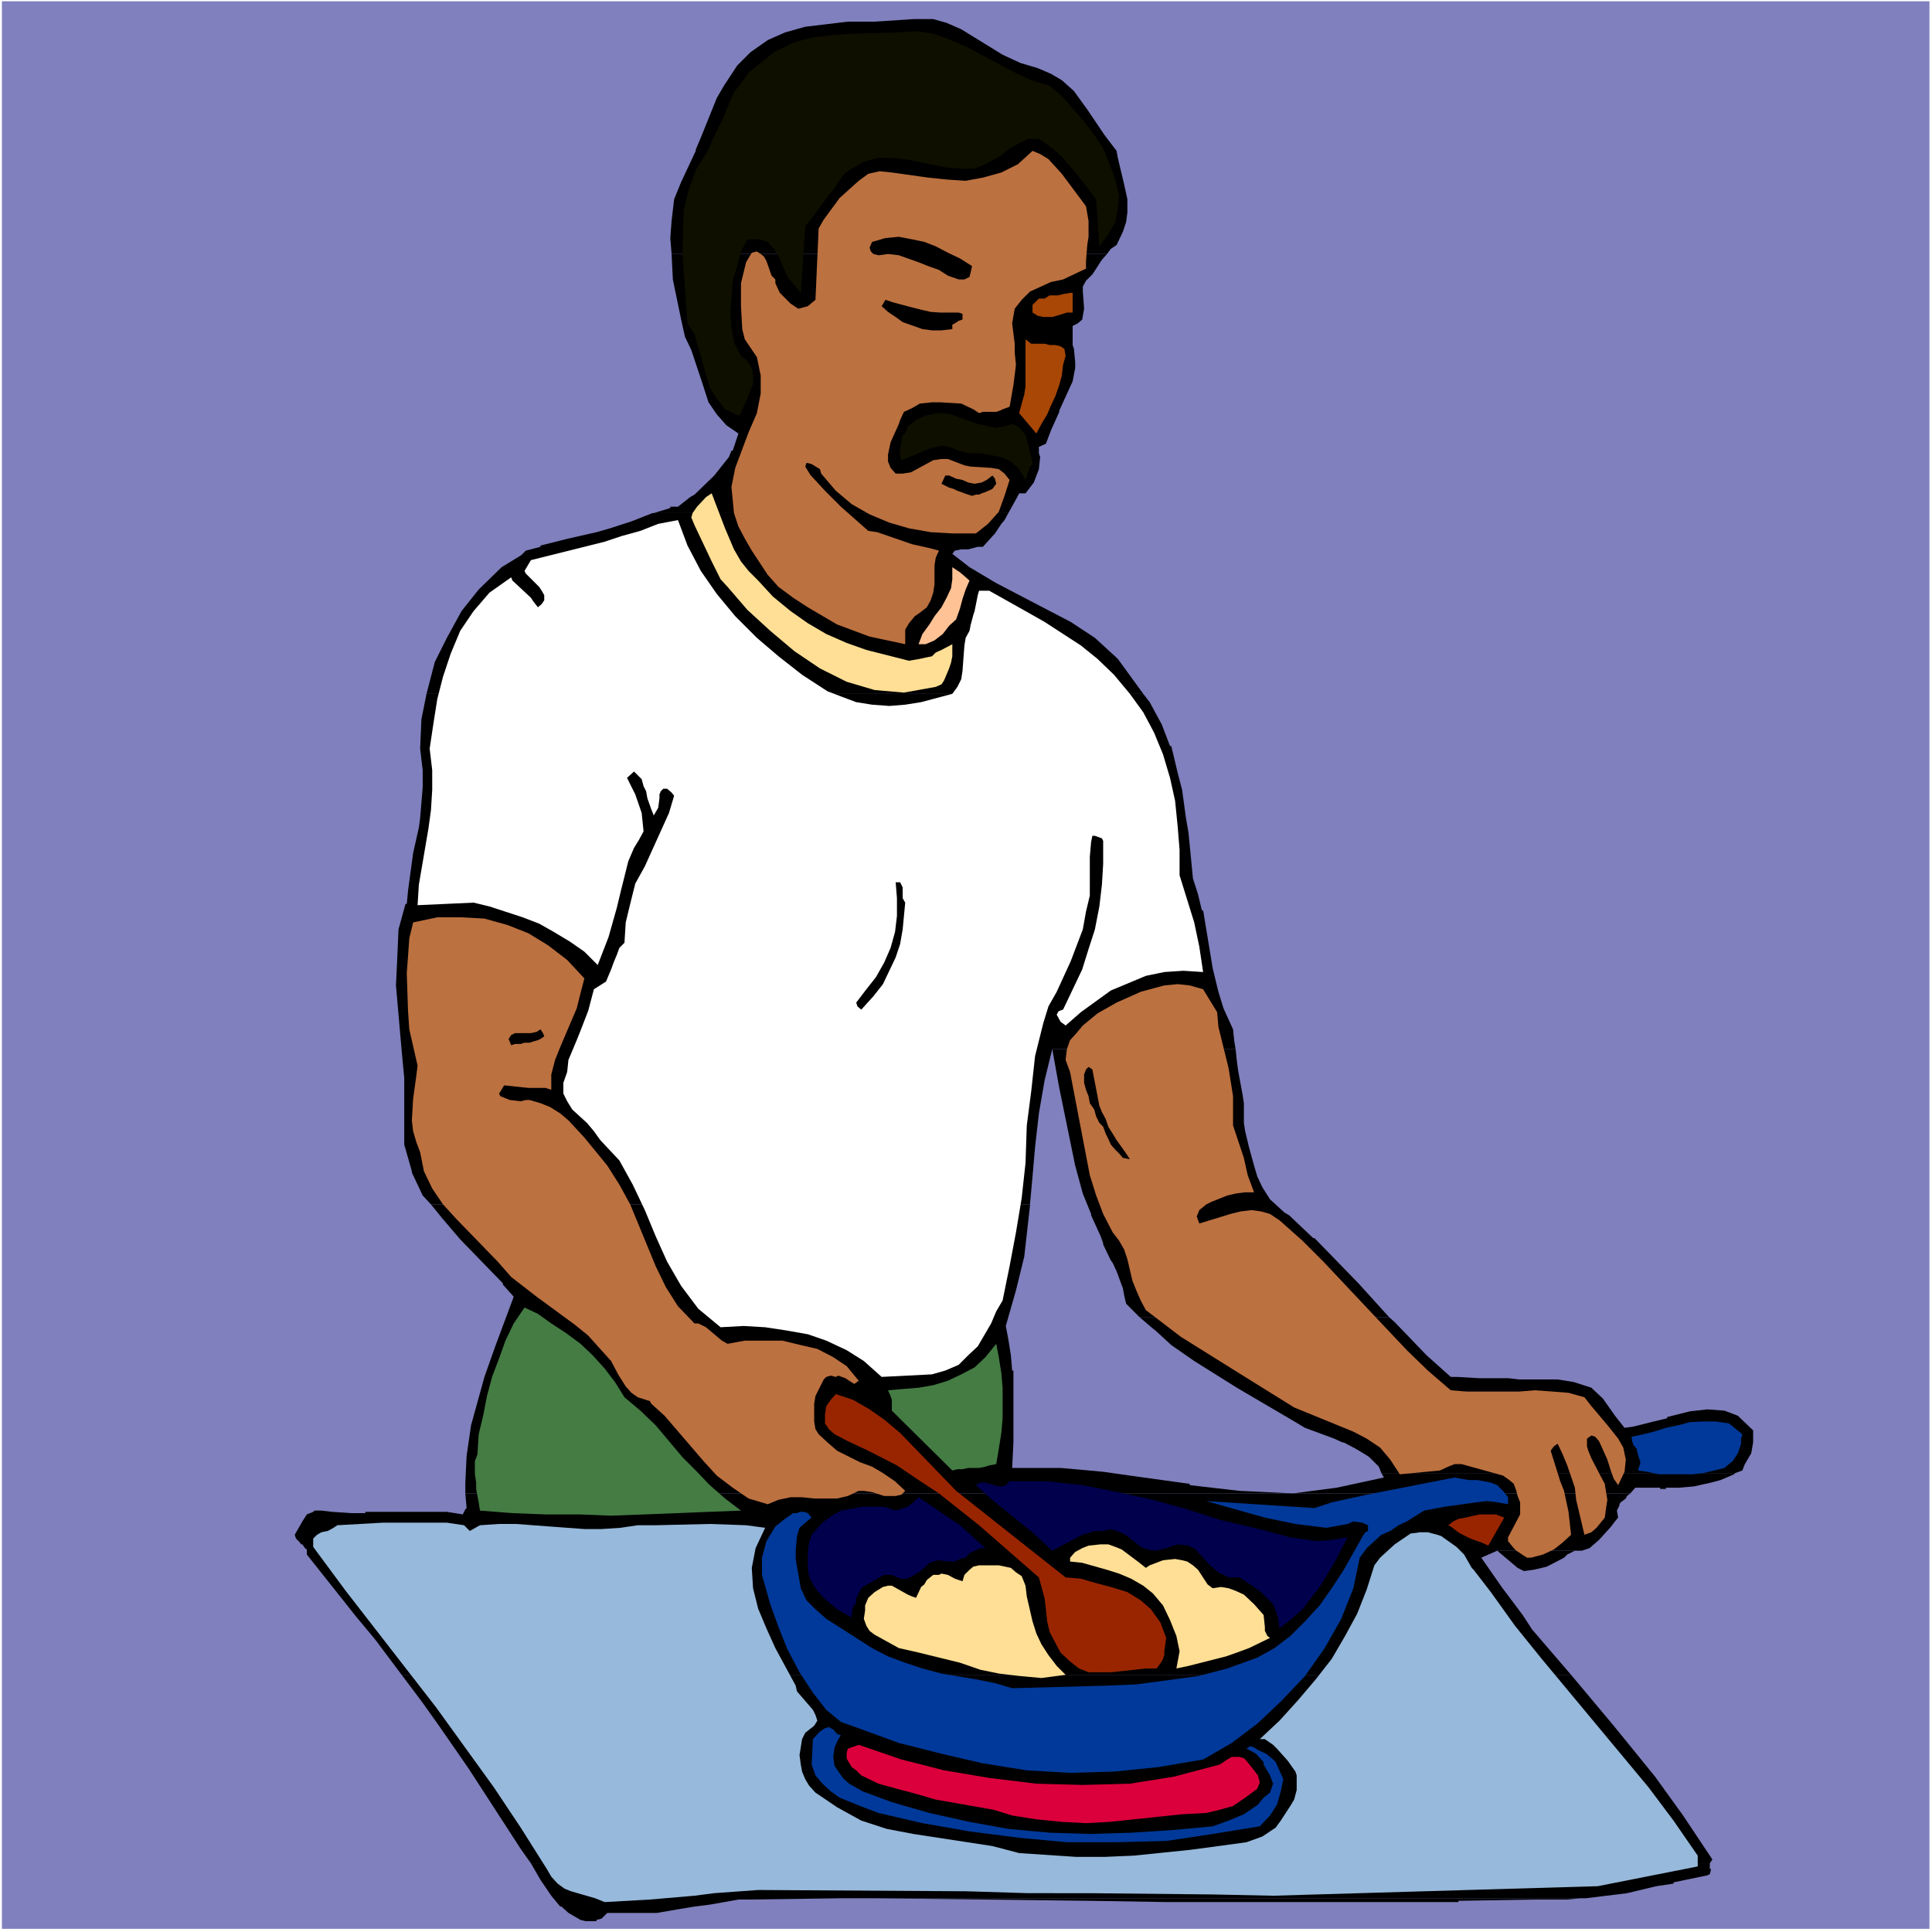<?xml version="1.0" encoding="UTF-8" standalone="no"?>
<svg
   version="1.0"
   width="129.766mm"
   height="129.766mm"
   id="svg44"
   sodipodi:docname="Man Cooking.wmf"
   xmlns:inkscape="http://www.inkscape.org/namespaces/inkscape"
   xmlns:sodipodi="http://sodipodi.sourceforge.net/DTD/sodipodi-0.dtd"
   xmlns="http://www.w3.org/2000/svg"
   xmlns:svg="http://www.w3.org/2000/svg">
  <rect width="100%" height="100%" fill="#333333" stroke="none"/>
  <sodipodi:namedview
     id="namedview44"
     pagecolor="#ffffff"
     bordercolor="#000000"
     borderopacity="0.25"
     inkscape:showpageshadow="2"
     inkscape:pageopacity="0.0"
     inkscape:pagecheckerboard="0"
     inkscape:deskcolor="#d1d1d1"
     inkscape:document-units="mm" />
  <defs
     id="defs1">
    <pattern
       id="WMFhbasepattern"
       patternUnits="userSpaceOnUse"
       width="6"
       height="6"
       x="0"
       y="0" />
  </defs>
  <path
     style="fill:#ffffff;fill-opacity:1;fill-rule:evenodd;stroke:none"
     d="M 0,490.455 H 490.455 V 0 H 0 Z"
     id="path1" />
  <path
     style="fill:#8080be;fill-opacity:1;fill-rule:evenodd;stroke:none"
     d="M 489.809,489.647 V 0.323 H 0.485 V 489.647 Z"
     id="path2" />
  <path
     style="fill:#000000;fill-opacity:1;fill-rule:evenodd;stroke:none"
     d="m 231.896,4.848 -9.858,0.646 h -6.787 l -10.827,1.293 -5.171,1.454 -4.363,1.939 -4.363,3.07 -3.394,3.394 -3.394,5.171 -1.778,3.07 -4.04,10.019 -1.293,3.07 v 0.323 l -3.717,7.918 -1.778,4.363 -0.646,5.494 -0.323,4.363 0.323,4.04 h 110.534 l 0.97,-1.293 1.454,-0.97 1.616,-3.394 0.808,-2.424 0.323,-2.424 v -3.394 l -0.808,-3.717 -1.616,-6.787 -0.323,-1.778 -3.07,-4.04 -4.363,-6.464 -3.394,-4.686 -3.07,-2.747 -2.747,-1.616 -3.394,-1.454 -4.363,-1.293 -4.525,-2.101 -10.504,-6.464 -3.717,-1.616 -3.394,-0.97 h -3.717 z"
     id="path3" />
  <path
     style="fill:#000000;fill-opacity:1;fill-rule:evenodd;stroke:none"
     d="m 170.488,64.478 0.323,6.464 2.101,10.181 0.97,4.363 1.616,3.394 2.747,8.242 1.616,5.01 2.101,3.07 2.424,2.747 3.07,2.101 -1.454,4.363 h -0.323 l -0.646,1.616 -3.717,4.686 -5.01,4.848 -1.131,0.646 -3.07,2.424 h -1.939 v 0.323 l -4.202,1.293 h 90.011 l 2.424,-4.363 0.323,-0.646 h 1.616 l 2.101,-2.747 1.293,-3.394 0.323,-3.07 -0.323,-0.97 v -1.616 l 1.778,-0.808 1.293,-3.394 2.101,-4.686 v -0.323 l 3.394,-7.434 0.646,-3.394 v -1.454 l -0.323,-3.394 -0.323,-0.97 v -2.747 -0.646 -1.454 l 1.293,-0.646 1.131,-0.97 0.485,-2.747 -0.323,-4.363 v -1.293 l 0.808,-1.454 1.616,-1.616 0.97,-1.454 0.808,-1.293 0.646,-0.97 1.293,-1.454 z"
     id="path4" />
  <path
     style="fill:#000000;fill-opacity:1;fill-rule:evenodd;stroke:none"
     d="m 165.64,130.249 -5.333,2.101 -5.494,1.778 -3.394,0.97 -7.11,1.616 -7.11,1.778 v 0.323 l -3.717,0.97 -1.131,1.131 -5.01,3.07 -5.818,5.656 -0.646,0.808 -3.717,4.686 -3.717,6.787 -3.07,6.141 -2.101,8.08 h 181.961 l -6.464,-8.888 -5.818,-5.333 -6.141,-4.04 -7.757,-4.04 -11.15,-5.818 -6.787,-4.04 -4.363,-3.394 0.646,-0.808 1.616,-0.323 h 1.778 l 2.424,-0.646 h 1.293 l 3.07,-3.394 1.616,-2.424 0.808,-0.97 0.97,-1.778 z"
     id="path5" />
  <path
     style="fill:#000000;fill-opacity:1;fill-rule:evenodd;stroke:none"
     d="m 108.272,176.144 -1.293,6.464 -0.323,7.434 0.646,5.494 v 4.363 l -0.646,7.757 -0.323,2.424 -1.454,6.464 -1.293,9.534 -0.323,3.394 h -0.323 l -1.778,6.464 -0.323,7.434 -0.323,6.787 1.454,16.645 0.646,6.787 v 3.717 8.726 4.525 l 1.939,6.787 v 0.323 l 2.747,5.818 2.101,2.262 H 261.469 l 0.646,-7.11 0.646,-7.434 0.97,-8.565 1.454,-8.403 1.939,-7.918 h 46.541 l -0.323,-1.939 -0.323,-3.07 -2.424,-5.333 -1.293,-4.202 -1.454,-5.979 -2.424,-14.706 h -0.323 l -0.97,-4.04 -1.293,-4.04 -1.131,-11.635 -0.646,-3.717 -0.97,-7.11 -1.131,-4.363 -1.616,-6.787 h -0.323 l -2.101,-5.494 -3.07,-5.656 -1.616,-2.101 z"
     id="path6" />
  <path
     style="fill:#000000;fill-opacity:1;fill-rule:evenodd;stroke:none"
     d="m 267.125,266.317 1.778,9.858 4.04,19.715 1.939,7.11 2.101,5.171 v 0.323 l 2.424,5.333 0.646,1.778 v 0.323 l 1.939,4.04 0.485,0.646 0.97,2.101 1.616,4.363 0.323,1.778 0.485,2.101 3.394,3.394 h 63.347 l -7.757,-8.565 -11.15,-11.474 h -0.323 l -6.141,-5.818 -1.131,-0.646 -3.717,-3.394 -1.939,-3.07 -1.293,-2.747 -0.808,-2.747 -1.293,-4.686 -0.97,-4.04 -0.323,-2.101 v -5.01 l -0.323,-2.101 -0.808,-4.363 -0.323,-1.778 -0.323,-2.424 -0.323,-3.07 z"
     id="path7" />
  <path
     style="fill:#000000;fill-opacity:1;fill-rule:evenodd;stroke:none"
     d="m 289.264,334.35 3.394,2.909 0.646,0.485 4.04,3.717 5.818,4.04 10.827,6.787 12.12,7.11 2.747,1.616 2.424,1.454 7.434,2.747 2.101,0.97 h 0.323 l 3.07,1.616 2.424,1.454 0.97,0.646 2.424,2.424 0.646,1.616 h 89.85 l 1.778,-0.646 0.646,-1.616 1.616,-2.747 0.485,-2.747 v -3.07 l -3.878,-3.717 -3.394,-1.293 -4.363,-0.323 -4.363,0.485 -5.818,1.454 v 0.323 l -3.394,0.808 -5.171,1.293 -2.262,0.323 -2.424,-3.07 -3.07,-4.363 -2.586,-2.424 -0.323,-0.323 -4.525,-1.454 -4.04,-0.646 h -3.717 -6.141 l -2.747,-0.323 h -7.434 l -5.494,-0.323 h -1.616 l -6.141,-5.494 -8.08,-8.403 -1.454,-1.293 z"
     id="path8" />
  <path
     style="fill:#000000;fill-opacity:1;fill-rule:evenodd;stroke:none"
     d="m 109.403,305.747 2.747,3.394 4.686,5.494 10.827,11.15 v 0.323 l 2.747,3.07 -4.686,12.605 -2.747,7.757 -3.394,12.282 -1.131,7.757 -0.323,6.787 v 2.747 h 295.728 l 1.293,-1.454 h 11.15 l 3.717,-0.323 4.363,-0.97 2.424,-0.646 3.394,-1.454 0.323,-0.323 h -89.85 l 0.646,1.131 -11.958,2.586 -11.15,1.454 -13.574,-0.646 -12.605,-1.454 v -0.323 l -15.19,-2.101 -6.787,-0.97 -10.827,-0.97 h -12.282 l 0.323,-6.464 v -11.15 -7.11 h -0.323 l -0.323,-3.878 -0.646,-4.04 -0.646,-3.394 2.586,-9.05 2.101,-8.565 1.454,-12.928 v -0.323 z"
     id="path9" />
  <path
     style="fill:#000000;fill-opacity:1;fill-rule:evenodd;stroke:none"
     d="m 79.83,383.476 -0.323,0.323 -1.616,0.646 -1.131,1.778 -1.939,3.394 0.323,0.97 0.646,0.646 0.323,0.323 0.323,0.485 h 0.323 l 0.646,0.97 0.485,0.323 v 1.293 l 12.443,15.675 4.848,5.818 6.787,9.05 h 296.859 l -9.858,-11.474 -2.424,-3.717 -5.333,-7.11 -5.171,-7.434 4.04,-1.778 h 20.362 1.131 l 1.939,-0.646 2.424,-2.101 3.07,-3.394 0.97,-1.293 0.808,-0.97 -0.323,-1.778 0.646,-1.293 v -0.323 l 0.323,-0.485 1.293,-0.97 0.323,-0.646 0.808,-0.646 H 118.129 l 0.323,3.717 -0.323,0.323 -0.646,1.293 -4.04,-0.646 h -10.504 -2.747 -7.434 v 0.323 h -3.717 l -4.686,-0.323 -2.747,-0.323 z"
     id="path10" />
  <path
     style="fill:#000000;fill-opacity:1;fill-rule:evenodd;stroke:none"
     d="m 101.969,425.169 5.333,7.11 4.363,6.141 7.272,10.504 13.413,20.685 2.424,3.394 h 299.283 l 0.646,-0.97 -7.434,-11.15 -7.11,-9.858 -10.504,-12.928 -10.827,-12.928 z"
     id="path11" />
  <path
     style="fill:#000000;fill-opacity:1;fill-rule:evenodd;stroke:none"
     d="m 222.685,481.891 27.149,0.323 26.826,0.323 19.715,0.323 h 14.544 39.754 19.554 v -0.323 l 19.392,-0.323 h 8.242 l 3.394,-0.323 z"
     id="path12" />
  <path
     style="fill:#000000;fill-opacity:1;fill-rule:evenodd;stroke:none"
     d="m 419.19,377.659 h 0.646 0.646 0.97 v 0.323 h 1.454 v -0.323 h 0.646 0.646 0.646 z"
     id="path13" />
  <path
     style="fill:#000000;fill-opacity:1;fill-rule:evenodd;stroke:none"
     d="m 134.774,473.003 2.424,4.202 2.747,4.04 2.262,2.747 h 0.323 l 1.778,1.616 3.07,1.778 1.293,0.323 h 2.747 v -0.323 l 1.293,-0.323 1.454,-1.454 h 12.605 l 5.656,-0.97 3.878,-0.646 3.878,-0.485 7.272,-1.293 h 2.586 l 23.109,-0.323 h 189.395 l 7.918,-0.97 2.586,-0.323 7.434,-1.778 4.363,-0.646 v -0.323 l 8.565,-1.778 0.646,-0.323 0.323,-1.293 h -0.323 v -1.454 z"
     id="path14" />
  <path
     style="fill:#000000;fill-opacity:1;fill-rule:evenodd;stroke:none"
     d="m 380.083,393.657 5.171,4.363 1.616,0.808 2.424,-0.323 2.101,-0.485 1.293,-0.323 4.363,-2.262 0.808,-0.808 1.939,-0.97 z"
     id="path15" />
  <path
     style="fill:#0f0f00;fill-opacity:1;fill-rule:evenodd;stroke:none"
     d="m 266.478,21.816 3.07,2.586 2.747,3.07 2.909,3.394 2.586,3.394 2.262,3.394 1.616,4.04 1.454,3.878 0.97,4.04 -0.323,3.394 -0.646,3.394 -1.778,3.07 -2.262,3.07 -0.808,-11.958 -5.01,-6.464 -3.394,-4.04 -1.939,-1.778 -2.101,-1.616 -2.101,-1.454 h -2.747 l -2.262,1.131 -2.424,1.293 -2.101,1.778 -2.262,1.293 -2.424,1.293 -2.424,0.808 h -2.747 l -4.04,-0.323 -10.504,-2.101 -3.717,-0.323 h -3.394 l -3.394,0.97 -3.07,1.778 -1.939,1.293 -2.747,4.04 -1.454,1.778 -4.04,5.494 -1.616,1.939 -1.131,16.968 -1.616,-1.939 -1.778,-2.101 -1.939,-4.686 -1.454,-2.424 -1.616,-1.778 -2.101,-0.646 h -3.07 l -1.616,3.07 -0.97,3.717 -1.131,3.717 -0.323,4.525 -0.323,3.555 0.323,3.717 0.646,3.878 1.778,3.394 1.616,1.293 1.131,1.778 0.323,1.939 v 2.101 l -1.454,3.717 -0.97,2.101 -0.646,1.616 -0.646,0.646 -3.394,-1.616 -2.101,-2.747 -1.778,-2.747 -3.878,-13.574 -1.778,-2.747 -1.293,-17.614 0.323,-11.15 1.293,-5.171 1.778,-5.01 3.07,-4.848 1.293,-3.07 1.293,-2.586 1.454,-3.07 2.586,-6.141 1.778,-2.262 1.939,-2.747 6.464,-5.171 4.848,-2.424 4.686,-1.293 5.494,-0.646 5.01,-0.323 10.666,-0.323 5.333,-0.323 4.363,0.646 4.525,1.616 4.04,1.778 12.12,6.464 4.202,1.939 z"
     id="path16" />
  <path
     style="fill:#bc7140;fill-opacity:1;fill-rule:evenodd;stroke:none"
     d="m 275.689,52.358 0.646,3.717 v 4.04 l -0.323,2.101 -0.323,4.04 v 1.939 l -5.818,2.747 -3.07,0.646 -5.333,2.424 -2.101,2.101 -1.778,2.262 -0.646,3.717 0.646,5.171 v 2.262 l 0.323,3.07 -0.646,5.171 -0.97,5.494 -1.778,0.646 -0.646,0.323 -0.97,0.323 h -3.394 l -0.97,0.323 -1.454,-0.97 -3.07,-1.454 -5.333,-0.323 h -2.101 l -3.07,0.323 -1.939,1.131 -2.101,0.97 -0.97,2.101 -0.323,0.97 -2.101,4.686 -0.646,3.07 v 1.778 l 0.646,1.616 1.293,1.454 h 1.778 l 2.101,-0.323 5.656,-3.07 2.101,-0.323 h 1.616 l 4.202,1.616 1.616,0.323 5.171,0.323 1.939,0.323 1.454,1.131 1.293,1.616 -1.293,4.04 -1.454,4.04 -1.293,1.454 -1.454,1.616 -3.07,2.424 h -5.979 l -5.494,-0.323 -5.494,-0.97 -5.01,-1.454 -5.01,-2.101 -4.525,-2.586 -4.04,-3.394 -3.717,-4.363 -0.323,-1.131 -2.101,-1.293 -1.293,-0.323 -0.323,0.97 1.293,2.101 3.717,4.04 4.04,4.04 6.949,6.141 2.262,0.323 8.888,3.07 4.363,0.97 2.424,0.646 -0.808,1.778 -0.323,1.939 v 4.848 l -0.323,2.101 -0.646,1.939 -0.97,1.778 -2.101,1.616 -0.97,0.646 -1.454,1.778 -0.97,1.616 v 1.131 2.586 l -9.05,-1.939 -8.242,-3.07 -7.434,-4.363 -3.717,-2.424 -3.717,-2.747 -2.747,-3.07 -4.04,-6.141 -1.778,-3.07 -1.616,-3.07 -1.131,-3.394 -0.323,-3.394 -0.323,-3.232 0.97,-4.848 3.394,-9.05 2.101,-4.848 0.97,-5.01 v -4.525 l -0.97,-4.686 -3.07,-4.525 -0.646,-2.586 -0.323,-5.818 v -5.818 l 1.293,-5.333 1.454,-2.424 1.293,-0.323 0.97,0.646 0.808,0.646 0.646,1.131 1.293,3.717 0.97,0.97 v 0.97 l 1.131,2.424 2.747,2.747 1.939,1.293 2.424,-0.646 1.939,-1.616 0.808,-18.099 1.293,-2.262 4.04,-5.494 4.848,-4.363 2.424,-1.778 2.909,-0.646 3.07,0.323 9.211,1.293 4.686,0.485 4.848,0.323 4.363,-0.808 4.686,-1.293 4.202,-2.101 3.717,-3.394 1.939,0.808 2.101,1.293 3.394,3.717 z"
     id="path17" />
  <path
     style="fill:#000000;fill-opacity:1;fill-rule:evenodd;stroke:none"
     d="m 246.763,67.549 -0.323,1.454 -0.323,1.293 -0.646,0.323 -0.646,0.323 h -0.485 -0.97 l -2.747,-0.97 -2.262,-1.454 -2.747,-0.97 -2.424,-0.97 -2.747,-0.97 -2.262,-0.808 -2.747,-0.323 -2.424,0.323 -1.293,-0.323 -0.646,-0.646 -0.323,-0.97 0.646,-1.454 3.394,-0.97 3.394,-0.323 3.394,0.646 3.07,0.646 2.909,1.131 3.07,1.616 3.07,1.454 z"
     id="path18" />
  <path
     style="fill:#a84706;fill-opacity:1;fill-rule:evenodd;stroke:none"
     d="m 272.296,79.346 h -1.454 l -0.97,0.323 -1.616,0.485 -1.131,0.323 h -1.293 -0.97 l -1.454,-0.323 -1.293,-0.808 v -1.939 l 0.646,-0.646 0.97,-0.97 h 1.454 l 1.293,-0.808 h 2.101 l 1.293,-0.323 1.778,-0.323 h 0.646 z"
     id="path19" />
  <path
     style="fill:#000000;fill-opacity:1;fill-rule:evenodd;stroke:none"
     d="m 243.369,79.346 0.97,0.323 v 1.454 l -0.97,0.323 -0.97,0.646 -0.646,0.323 v 1.131 l -2.747,0.323 h -2.424 l -2.424,-0.323 -2.262,-0.808 -2.747,-0.97 -1.778,-1.293 -1.939,-1.293 -1.616,-1.454 0.97,-1.616 1.939,0.646 2.424,0.646 2.424,0.646 2.586,0.646 2.101,0.485 2.424,0.162 h 2.262 z"
     id="path20" />
  <path
     style="fill:#a84706;fill-opacity:1;fill-rule:evenodd;stroke:none"
     d="m 270.518,90.334 -0.646,2.262 -0.323,2.747 -0.646,2.424 -0.97,2.747 -1.131,2.424 -0.97,2.262 -1.454,2.424 -1.293,2.424 -4.363,-5.171 0.646,-2.424 0.646,-2.262 0.323,-2.101 V 95.667 93.405 90.981 88.557 86.133 l 1.454,1.131 h 1.616 1.778 l 1.293,0.323 h 1.454 l 1.293,0.323 0.97,0.646 z"
     id="path21" />
  <path
     style="fill:#0f0f00;fill-opacity:1;fill-rule:evenodd;stroke:none"
     d="m 256.944,107.625 1.454,0.646 0.97,0.97 0.97,1.131 0.323,1.293 0.808,3.07 0.323,1.293 0.323,1.778 -0.646,0.646 -1.131,3.394 -1.616,-2.747 -2.101,-1.939 -2.424,-1.131 -5.333,-0.97 h -3.07 l -2.424,-0.646 -2.424,-0.97 -1.616,-0.323 -3.07,0.646 -7.434,3.07 -0.323,-1.131 v -1.616 l 0.323,-1.778 0.323,-1.939 0.646,-0.323 0.646,-1.778 2.101,-1.616 2.424,-1.131 3.07,-0.646 h 0.97 l 2.424,0.323 6.787,2.424 4.363,0.97 2.424,-0.323 z"
     id="path22" />
  <path
     style="fill:#000000;fill-opacity:1;fill-rule:evenodd;stroke:none"
     d="m 251.934,120.715 0.646,0.808 0.323,1.293 -0.97,1.293 -1.778,0.808 -0.97,0.323 -0.646,0.323 h -0.808 l -0.97,0.323 -0.97,-0.323 -0.97,-0.323 -0.808,-0.323 -0.97,-0.323 -0.97,-0.485 -1.131,-0.323 -0.97,-0.485 -0.97,-0.485 0.97,-2.101 h 0.97 l 1.778,0.808 1.616,0.323 1.454,0.646 1.616,0.323 1.778,-0.323 1.293,-0.646 z"
     id="path23" />
  <path
     style="fill:#ffdf95;fill-opacity:1;fill-rule:evenodd;stroke:none"
     d="m 192.465,147.379 3.717,4.04 4.525,3.717 4.363,3.07 4.686,2.747 5.171,2.262 5.01,1.778 10.827,2.747 2.747,-0.485 1.454,-0.323 1.616,-0.323 0.97,-0.97 1.454,-0.646 2.747,-1.454 v 3.07 l -0.323,1.616 -0.485,1.454 -1.293,3.07 -0.646,0.97 -1.454,0.646 -8.08,1.454 -7.434,-0.646 -7.11,-2.101 -6.787,-3.394 -6.464,-4.363 -6.141,-5.171 -5.818,-5.333 -5.01,-5.818 -1.778,-1.939 -2.262,-4.525 -4.363,-9.211 -0.808,-1.939 0.323,-1.131 1.131,-1.616 2.262,-2.424 1.454,-0.97 3.394,8.888 2.262,5.333 1.778,3.07 1.939,2.424 z"
     id="path24" />
  <path
     style="fill:#ffffff;fill-opacity:1;fill-rule:evenodd;stroke:none"
     d="m 172.104,132.027 2.424,6.464 3.394,6.464 4.04,5.818 4.686,5.656 5.494,5.494 5.494,4.686 5.979,4.686 6.464,4.202 3.394,1.293 3.878,1.454 4.04,0.646 4.363,0.323 4.04,-0.323 4.04,-0.646 7.918,-2.101 1.293,-1.778 0.97,-1.939 0.323,-2.101 0.485,-6.464 0.323,-1.939 0.97,-1.778 0.323,-1.616 0.646,-2.424 0.323,-0.97 0.808,-4.04 0.323,-1.131 h 2.586 l 9.211,5.171 4.848,2.747 9.211,5.979 4.202,3.394 4.202,4.04 4.04,4.848 3.394,4.686 2.747,5.171 2.262,5.494 1.778,5.979 1.293,5.818 0.646,6.464 0.485,5.979 v 6.464 l 3.717,11.958 1.293,6.141 0.97,6.464 -5.01,-0.323 -4.848,0.323 -4.686,0.97 -8.888,3.717 -7.595,5.494 -3.878,3.394 -1.293,-0.97 -0.97,-1.778 0.323,-0.646 0.323,-0.323 0.97,-0.323 4.848,-10.181 1.616,-5.171 1.616,-5.01 1.131,-5.818 0.646,-5.494 0.323,-5.333 v -5.818 l -0.323,-0.646 -1.778,-0.646 h -0.646 l -0.323,1.616 -0.323,3.717 v 9.858 l -0.97,4.04 -0.808,4.525 -3.07,8.08 -3.555,7.757 -2.101,3.717 -1.293,4.202 -2.101,8.403 -0.97,8.888 -1.131,8.726 -0.323,9.534 -0.97,8.888 -1.454,8.726 -1.616,8.565 -1.778,8.726 -1.616,2.747 -1.293,3.07 -3.394,5.818 -2.424,2.262 -2.424,2.424 -3.394,1.454 -3.394,0.97 -12.766,0.646 -4.525,-4.04 -4.363,-2.747 -5.171,-2.424 -4.686,-1.616 -5.494,-0.97 -5.333,-0.808 -5.494,-0.323 -5.818,0.323 -5.656,-4.686 -4.363,-5.818 -3.555,-6.141 -2.909,-6.464 -2.747,-6.626 -3.07,-6.464 -3.394,-6.141 -4.848,-5.171 -1.616,-2.262 -1.778,-2.101 -3.717,-3.394 -1.293,-2.101 -0.97,-1.939 v -2.747 l 0.97,-2.747 0.323,-3.07 2.101,-5.01 0.97,-2.424 1.939,-5.01 1.454,-5.494 3.07,-1.939 1.293,-3.07 0.646,-1.778 0.808,-1.939 0.646,-1.778 1.293,-1.293 0.323,-5.171 1.131,-4.686 1.293,-5.171 2.424,-4.363 6.141,-13.574 1.293,-4.363 -0.646,-0.808 -1.131,-0.97 h -0.97 l -0.646,0.646 -0.323,0.808 v 0.97 l -0.323,2.424 -1.131,1.939 -0.646,-1.616 -0.97,-2.747 -0.323,-1.778 -0.646,-1.293 -0.485,-1.778 -0.97,-0.97 -0.97,-0.97 -1.778,1.616 2.101,4.202 1.616,4.686 0.485,4.686 -1.131,2.101 -1.293,2.101 -1.454,3.394 -1.939,7.757 -0.97,4.04 -2.101,7.434 -2.747,7.11 -3.394,-3.394 -3.717,-2.586 -4.04,-2.424 -3.717,-2.101 -4.202,-1.616 -8.403,-2.747 -4.04,-0.97 -14.221,0.646 0.323,-5.171 2.424,-14.221 0.646,-4.686 0.323,-5.171 v -5.01 l -0.646,-5.494 0.97,-6.464 0.97,-6.141 1.454,-5.656 1.939,-5.818 2.424,-5.818 3.394,-5.01 4.04,-4.686 5.494,-3.878 0.323,0.808 4.686,4.363 0.646,0.97 1.131,1.454 0.97,-0.808 0.646,-0.97 v -1.293 l -0.646,-1.131 -0.646,-0.97 -3.394,-3.394 -0.323,-0.646 1.616,-2.747 18.746,-4.686 4.363,-1.454 4.686,-1.293 4.525,-1.778 z"
     id="path25" />
  <path
     style="fill:#ffc295;fill-opacity:1;fill-rule:evenodd;stroke:none"
     d="m 246.117,147.379 -0.97,2.262 -0.808,2.424 -0.646,2.424 -0.97,2.747 -1.778,1.616 -1.616,2.101 -2.101,1.616 -2.262,0.97 h -1.778 l 0.97,-2.586 1.778,-2.424 1.293,-2.101 1.778,-2.262 1.293,-2.424 1.131,-2.424 0.323,-2.262 v -3.07 l 0.97,0.646 0.97,0.646 1.131,0.97 z"
     id="path26" />
  <path
     style="fill:#000000;fill-opacity:1;fill-rule:evenodd;stroke:none"
     d="m 229.795,229.149 -0.323,3.394 -0.323,3.394 -0.646,3.717 -1.131,3.394 -1.616,3.394 -1.616,3.394 -2.424,3.07 -3.07,3.394 -0.97,-0.808 -0.323,-0.97 2.586,-3.394 2.424,-3.07 2.101,-3.717 1.616,-3.717 1.131,-4.04 0.485,-4.04 v -4.525 l -0.323,-4.04 h 1.131 l 0.646,1.293 v 1.131 0.97 0.646 z"
     id="path27" />
  <path
     style="fill:#bc7140;fill-opacity:1;fill-rule:evenodd;stroke:none"
     d="m 148.349,248.379 -0.97,3.717 -0.97,3.878 -4.202,9.858 -1.293,3.232 -0.97,3.717 v 3.878 l -1.454,-0.485 h -4.363 l -6.141,-0.646 -1.293,2.101 0.323,0.646 2.424,0.97 2.747,0.323 1.293,-0.323 h 0.97 l 2.747,0.808 2.424,0.97 2.586,1.616 2.101,1.778 4.04,4.363 5.818,7.11 3.07,4.848 2.747,5.01 6.464,15.675 2.586,5.333 3.07,4.848 4.202,4.363 h 0.97 l 1.939,0.97 4.04,3.394 1.454,0.808 4.363,-0.808 h 4.848 4.686 l 4.686,1.131 4.202,0.97 4.04,2.101 3.394,2.262 3.07,3.717 -1.131,0.808 -1.293,-0.808 -0.97,-0.646 -1.778,-0.646 -0.646,0.323 -1.293,-0.323 -1.131,0.323 -0.646,0.646 -2.101,4.202 -0.323,1.939 v 3.394 1.131 l 0.323,1.939 0.808,1.293 2.262,2.101 2.424,2.101 5.818,2.909 3.07,1.131 2.747,1.616 3.07,2.101 2.586,2.424 -0.97,0.97 -1.454,0.323 h -1.616 -1.293 l -3.07,-0.97 -2.101,-0.323 h -1.293 l -2.747,1.293 -2.747,0.646 h -5.818 l -3.07,-0.323 h -2.909 l -3.07,0.646 -2.747,1.131 -4.848,-1.454 -4.04,-2.747 -4.04,-3.07 -3.394,-3.717 -9.858,-11.474 -3.394,-3.07 -0.323,-0.646 -3.07,-0.97 -1.616,-1.131 -1.454,-1.616 -1.939,-3.07 -1.778,-3.394 -3.07,-3.394 -2.747,-3.07 -3.394,-2.747 -9.696,-7.11 -6.464,-5.01 -3.394,-3.878 -10.504,-10.827 -3.394,-3.717 -2.747,-4.04 -2.101,-4.363 -0.97,-4.848 -0.97,-2.586 -0.808,-2.747 -0.323,-2.747 0.323,-5.494 0.808,-5.818 0.323,-2.586 -2.101,-9.211 -0.323,-4.686 -0.323,-9.534 0.323,-4.363 0.323,-4.525 0.97,-4.04 6.141,-1.293 h 6.141 l 5.818,0.323 5.818,1.616 5.333,2.101 5.01,3.07 4.848,3.717 z"
     id="path28" />
  <path
     style="fill:#bc7140;fill-opacity:1;fill-rule:evenodd;stroke:none"
     d="m 308.979,256.944 0.323,3.717 2.586,10.504 1.131,7.11 v 3.717 3.717 l 2.747,8.242 0.97,4.363 1.616,4.363 h -2.262 l -2.424,0.323 -2.101,0.485 -4.04,1.616 -1.293,0.646 -1.778,1.454 -0.646,1.616 0.646,1.778 7.918,-2.424 2.586,-0.646 2.747,-0.323 2.424,0.323 2.262,0.646 2.424,1.616 5.818,5.171 5.333,5.333 15.675,16.645 5.494,5.818 5.333,5.171 5.818,5.01 4.04,0.323 h 13.251 l 4.04,-0.323 4.525,0.323 4.04,0.323 4.04,1.131 1.778,2.262 4.363,5.171 2.424,3.07 1.293,2.262 0.646,3.07 -0.323,3.07 -1.616,3.394 -1.131,-1.616 -0.646,-1.778 -0.97,-3.07 -2.101,-4.686 -0.97,-1.131 -0.97,-0.323 -1.131,0.808 v 1.939 l 0.323,1.131 0.808,1.939 2.262,4.363 1.131,2.101 0.323,2.101 0.323,1.939 -0.323,2.101 -0.323,2.424 -2.101,2.586 -1.293,1.131 -1.778,0.646 -2.101,-8.888 -0.323,-3.07 -1.939,-5.656 -1.131,-2.747 -1.293,-2.747 -0.97,0.646 -0.808,1.131 0.808,2.586 1.616,5.171 0.97,2.424 1.131,5.333 0.646,5.818 -2.101,1.939 -2.262,1.778 -2.747,1.293 -3.07,0.808 h -0.97 l -0.808,-0.485 -1.939,-1.293 -0.646,-0.646 -1.454,-1.778 v -0.97 l 3.07,-5.818 v -3.07 l -0.646,-1.616 -0.323,-1.293 -0.646,-1.778 -1.131,-0.97 -1.616,-1.131 -10.504,-2.909 h -1.778 l -1.616,0.646 -2.101,0.97 -10.181,0.97 -2.424,-3.717 -2.586,-3.07 -3.394,-2.262 -3.394,-1.778 -15.029,-6.141 -14.544,-9.05 -14.221,-8.888 -8.888,-6.787 -1.293,-2.424 -1.131,-2.586 -0.97,-2.424 -1.293,-5.494 -0.808,-2.424 -1.293,-2.262 -1.616,-2.101 -2.424,-4.686 -1.778,-4.686 -1.616,-5.171 -5.01,-26.179 -1.131,-3.07 0.323,-2.747 0.808,-2.262 1.616,-1.778 1.616,-1.939 3.717,-3.07 4.848,-2.747 6.141,-2.747 5.979,-1.616 3.394,-0.323 3.07,0.323 3.394,0.97 z"
     id="path29" />
  <path
     style="fill:#000000;fill-opacity:1;fill-rule:evenodd;stroke:none"
     d="m 138.168,263.084 -0.97,0.646 -0.646,0.323 -1.131,0.323 -0.97,0.323 h -1.293 l -0.97,0.323 h -1.454 l -0.97,0.323 -0.646,-1.616 0.646,-0.97 0.97,-0.485 h 1.454 1.293 1.293 l 1.454,-0.323 0.97,-0.646 0.646,0.97 z"
     id="path30" />
  <path
     style="fill:#000000;fill-opacity:1;fill-rule:evenodd;stroke:none"
     d="m 279.083,280.699 0.646,1.616 0.97,1.778 0.646,1.939 1.131,1.778 0.97,1.616 1.293,1.778 1.131,1.616 0.97,1.454 -1.778,-0.323 -0.97,-1.131 -0.97,-0.97 -1.131,-1.293 -0.646,-1.454 -0.646,-1.293 -0.646,-1.778 -0.97,-0.97 -0.808,-1.616 -0.485,-1.778 -1.131,-1.616 -0.323,-1.778 -0.646,-1.616 -0.485,-1.778 v -2.101 l 0.485,-1.293 0.646,-0.646 0.97,0.646 z"
     id="path31" />
  <path
     style="fill:#447c44;fill-opacity:1;fill-rule:evenodd;stroke:none"
     d="m 158.529,354.712 4.04,3.394 3.878,3.717 3.394,4.04 3.394,4.04 3.394,3.394 3.555,3.717 3.878,3.394 4.04,3.07 -8.242,0.323 -8.08,0.323 -8.08,0.323 -8.565,0.323 -8.08,-0.323 h -8.565 l -8.403,-0.323 -8.242,-0.646 -0.323,-2.101 -0.323,-1.616 -0.323,-1.778 v -1.616 l -0.323,-2.101 v -1.616 -1.778 l 0.646,-1.616 0.323,-5.171 1.131,-4.686 0.97,-5.01 1.293,-4.848 1.778,-4.686 1.616,-4.525 2.101,-4.363 2.747,-4.04 3.394,1.616 3.394,2.424 3.717,2.424 3.717,2.747 3.07,2.909 3.07,3.394 2.586,3.394 z"
     id="path32" />
  <path
     style="fill:#447c44;fill-opacity:1;fill-rule:evenodd;stroke:none"
     d="m 252.904,371.68 -1.778,0.323 -0.97,0.323 -1.616,0.323 h -1.454 -1.293 l -1.454,0.323 h -1.293 l -1.293,0.323 -15.352,-15.19 v -1.454 -1.293 l -0.323,-0.97 -0.646,-1.454 3.717,-0.323 4.04,-0.323 3.717,-0.646 3.717,-1.131 3.394,-1.616 3.394,-1.778 2.747,-2.586 2.747,-3.394 0.646,3.394 0.646,4.04 0.323,3.717 v 3.717 4.04 l -0.323,3.717 -0.646,4.04 z"
     id="path33" />
  <path
     style="fill:#992500;fill-opacity:1;fill-rule:evenodd;stroke:none"
     d="m 242.723,378.467 27.795,21.978 3.878,0.323 3.878,1.131 3.717,0.97 4.202,1.293 3.394,2.101 2.586,2.262 2.424,3.394 1.454,3.878 -0.485,3.394 v 0.97 l -0.323,0.97 -0.323,0.646 -1.293,1.778 h -2.747 l -5.818,0.646 -3.07,0.323 h -2.586 -3.07 l -2.424,-0.97 -2.262,-1.778 -2.424,-2.262 -1.293,-2.424 -1.454,-2.747 -0.646,-2.747 -0.323,-3.07 -0.323,-2.747 -1.454,-5.333 -5.01,-4.363 -10.181,-8.888 -10.181,-8.08 -5.171,-3.394 -5.494,-3.717 -7.272,-3.717 -5.171,-2.424 -3.394,-1.778 -1.454,-1.293 -0.97,-1.454 v -2.262 l 0.323,-2.101 1.131,-1.616 1.293,-1.454 4.363,1.454 4.202,2.424 3.717,2.586 4.04,3.394 z"
     id="path34" />
  <path
     style="fill:#003999;fill-opacity:1;fill-rule:evenodd;stroke:none"
     d="m 442.299,364.084 -0.323,1.131 v 1.293 l -0.323,0.97 -0.485,1.454 -0.646,0.97 -0.646,0.97 -0.97,0.808 -1.131,0.97 -2.586,0.646 -2.747,0.646 -2.747,0.323 h -2.747 -3.07 -2.747 l -3.07,-0.646 -2.262,-0.323 0.323,-0.97 0.323,-1.131 -0.323,-0.97 -0.323,-0.97 -0.323,-1.454 -0.808,-0.97 -0.323,-0.97 -0.162,-1.131 3.07,-0.646 2.586,-0.646 3.07,-0.97 3.07,-0.646 3.07,-0.808 3.394,-0.162 h 3.07 l 3.394,0.485 z"
     id="path35" />
  <path
     style="fill:#003999;fill-opacity:1;fill-rule:evenodd;stroke:none"
     d="m 382.83,380.083 v 1.778 l -2.747,-0.485 -2.586,-0.323 -2.747,0.323 -8.08,1.131 -5.171,0.97 -4.363,2.747 -2.101,0.97 -2.101,1.454 -2.262,0.97 -1.778,1.616 -1.939,1.778 -1.778,2.424 -1.616,7.757 -3.07,7.757 -4.202,7.434 -5.01,7.11 -5.818,6.141 -6.141,5.818 -6.626,5.01 -7.272,4.202 -11.474,1.939 -11.15,1.131 -11.15,0.323 -10.989,-0.646 -11.15,-1.778 -10.504,-2.424 -10.827,-2.747 -10.181,-3.717 -4.525,-1.616 -3.717,-3.07 -3.394,-4.363 -3.394,-5.171 -3.07,-5.818 -2.262,-5.656 -2.101,-5.818 -2.101,-7.434 v -4.363 l 1.131,-4.202 2.262,-3.717 2.424,-1.939 2.101,-1.454 h 0.97 l 0.646,-0.323 h 1.131 l 0.97,0.323 0.97,1.131 -1.616,1.293 -1.454,1.293 -0.646,2.101 -0.323,3.717 v 2.101 l 0.323,1.939 0.97,5.494 1.454,3.07 2.262,2.262 2.747,2.424 11.635,7.434 4.04,2.101 4.363,1.616 4.363,1.454 4.848,1.293 8.726,1.454 4.848,0.97 4.363,1.293 23.755,-0.646 7.757,-0.323 15.675,-2.101 7.434,-1.939 7.595,-2.747 4.363,-2.424 4.04,-3.07 3.717,-3.717 3.717,-4.04 3.07,-4.363 3.07,-4.686 5.01,-8.888 0.485,-0.646 0.646,-0.323 v -0.808 -0.646 l -1.454,-0.646 -2.262,-0.323 -1.454,0.646 -5.333,0.97 -7.918,-0.97 -7.757,-1.616 -14.867,-4.202 27.472,1.778 4.363,-1.454 8.888,-1.939 22.301,-4.363 1.778,0.323 1.939,0.323 h 2.101 l 3.394,0.646 1.616,0.646 1.454,1.454 z"
     id="path36" />
  <path
     style="fill:#00004d;fill-opacity:1;fill-rule:evenodd;stroke:none"
     d="m 327.563,390.264 6.787,0.97 3.717,-0.323 4.04,-0.646 -3.394,6.464 -3.717,6.141 -4.363,5.656 -2.747,2.424 -3.07,2.424 -0.323,-2.424 -0.646,-2.101 -0.646,-1.616 -3.07,-3.07 -1.778,-1.293 -3.717,-2.424 h -2.747 l -2.586,-1.293 -2.101,-1.778 -3.717,-4.04 -1.778,-0.97 -2.747,-0.323 -2.909,0.97 -2.747,0.646 -2.101,-0.323 -1.616,-0.646 -3.394,-2.747 -1.778,-0.97 -2.424,-0.808 -1.939,0.485 h -2.101 l -3.232,0.97 -7.595,4.04 -4.686,-4.363 -10.181,-8.242 -4.525,-4.04 1.131,-0.646 h 1.293 l 3.394,0.97 h 0.97 l 0.808,-0.323 0.97,-0.97 h 9.534 l 9.05,0.97 8.888,1.778 8.888,1.939 8.726,2.424 8.565,2.747 8.403,1.939 z"
     id="path37" />
  <path
     style="fill:#00004d;fill-opacity:1;fill-rule:evenodd;stroke:none"
     d="m 250.157,393.011 h -1.293 l -2.747,1.293 -0.97,1.131 -1.454,0.323 -1.293,0.646 h -1.454 l -2.909,-0.323 -2.101,0.646 -1.293,1.293 -1.454,1.131 -1.616,0.97 -1.293,0.646 h -1.778 l -2.101,-0.97 h -0.97 -0.97 l -1.778,0.97 -1.939,1.131 -1.131,0.646 -0.97,0.646 -1.293,2.586 v 1.131 l -0.808,0.97 -0.323,1.778 v 0.97 l -3.717,-2.101 -3.394,-2.909 -1.616,-1.778 -1.131,-1.616 -0.97,-2.101 -0.323,-2.101 v -4.04 l 0.323,-2.424 0.646,-1.939 2.747,-3.07 2.424,-1.778 2.262,-1.293 5.494,-0.97 h 2.747 2.747 l 2.909,0.97 3.07,-0.97 1.454,-1.131 1.293,-1.293 4.04,2.747 6.464,4.363 z"
     id="path38" />
  <path
     style="fill:#992500;fill-opacity:1;fill-rule:evenodd;stroke:none"
     d="m 377.82,392.364 -1.778,-0.808 -0.97,-0.323 -1.778,-0.646 -1.293,-0.646 -1.293,-0.646 -0.97,-0.646 -1.454,-1.131 -0.646,-0.323 1.293,-0.97 1.293,-0.646 1.778,-0.323 2.101,-0.485 1.616,-0.323 h 2.101 1.939 l 2.101,0.808 z"
     id="path39" />
  <path
     style="fill:#97b9db;fill-opacity:1;fill-rule:evenodd;stroke:none"
     d="m 117.806,387.193 1.454,1.454 2.586,-1.454 4.848,-0.323 h 4.363 l 4.202,0.323 4.363,0.323 8.726,0.646 h 4.363 l 4.848,-0.323 4.363,-0.646 h 4.525 l 13.736,-0.323 9.211,0.323 4.848,0.646 -2.424,5.171 -0.97,5.01 0.323,5.171 1.293,5.171 2.101,5.01 2.262,5.01 5.171,9.534 0.323,1.454 4.04,4.686 0.646,1.293 0.485,1.454 -0.808,1.293 -2.262,1.778 -0.808,1.616 -0.646,4.04 0.323,2.424 0.323,1.778 0.808,1.939 0.97,1.616 1.616,1.778 5.494,3.717 6.141,3.394 6.464,2.101 6.787,1.293 20.038,3.07 6.787,1.778 14.544,0.97 h 7.11 l 7.434,-0.323 14.221,-1.454 7.272,-0.97 7.11,-0.97 4.04,-1.454 1.939,-1.293 1.454,-0.97 1.293,-1.778 2.424,-3.717 0.97,-1.616 0.646,-2.424 v -1.293 -1.131 -1.293 l -0.323,-0.97 -1.939,-2.747 -2.747,-3.07 -0.97,-0.97 -2.101,-1.454 h -1.293 l 5.01,-4.686 4.686,-5.171 4.525,-5.333 4.04,-5.171 3.394,-5.818 3.07,-5.656 2.424,-6.141 1.939,-6.141 1.454,-1.939 3.717,-3.394 4.04,-2.747 2.424,-0.323 h 1.939 l 2.424,0.646 0.97,0.323 3.878,2.747 1.939,1.939 1.939,3.394 0.485,0.485 4.363,5.656 6.141,8.565 6.787,8.403 27.149,32.643 6.302,8.403 6.141,8.888 v 2.747 l -25.371,5.01 -82.416,2.424 -15.352,-0.323 -31.189,-0.323 H 260.984 l -15.837,-0.485 -52.682,-0.323 -11.15,0.808 -5.01,0.646 -11.312,0.97 -11.474,0.646 -2.424,-0.97 -6.141,-1.778 -1.616,-0.646 -1.778,-1.293 -1.616,-1.778 -1.131,-1.939 -6.626,-10.504 -6.787,-10.181 -14.706,-20.362 -22.947,-29.573 -8.242,-11.15 v -1.131 -0.97 l 0.97,-0.97 1.131,-0.646 1.616,-0.323 1.454,-0.808 0.97,-0.646 11.474,-0.646 h 16.322 z"
     id="path40" />
  <path
     style="fill:#ffdf95;fill-opacity:1;fill-rule:evenodd;stroke:none"
     d="m 290.88,398.02 0.97,-0.646 3.394,-1.293 3.07,-0.323 1.778,0.323 1.293,0.323 1.454,0.97 1.293,1.131 2.424,3.717 1.293,0.97 2.101,-0.323 1.939,0.323 1.778,0.646 2.101,0.97 2.586,2.424 2.424,2.747 0.323,3.07 v 0.97 l 0.646,1.293 0.646,0.485 -5.333,2.586 -3.07,1.131 -2.747,0.97 -9.534,2.424 -3.07,0.646 0.808,-4.363 -0.808,-3.878 -1.616,-4.04 -1.778,-3.717 -2.586,-3.07 -2.424,-1.939 -3.07,-1.778 -3.07,-1.293 -3.07,-0.97 -6.302,-1.778 -3.07,-0.323 v -0.97 l 1.293,-1.454 1.778,-0.97 1.616,-0.646 3.07,-0.323 h 1.939 l 1.778,0.646 1.616,0.646 4.525,3.394 z"
     id="path41" />
  <path
     style="fill:#ffdf95;fill-opacity:1;fill-rule:evenodd;stroke:none"
     d="m 260.337,402.545 0.323,2.747 1.454,6.302 0.97,3.07 1.293,2.747 1.778,2.747 2.101,2.747 2.262,2.262 -6.141,0.808 -5.333,-0.485 -5.494,-0.646 -4.686,-0.97 -5.171,-1.778 -10.504,-2.586 -5.01,-1.131 -6.141,-3.394 -1.293,-0.97 -0.808,-1.293 -0.646,-1.778 0.323,-2.101 v -1.293 l 0.808,-1.939 1.616,-1.454 2.101,-1.293 1.293,-0.323 h 0.97 l 4.04,2.262 1.131,0.485 0.97,0.323 1.293,-2.747 0.808,-0.646 0.646,-1.131 1.616,-1.293 h 1.454 l 0.646,-0.323 1.616,0.323 1.778,0.97 0.97,0.323 0.97,0.323 0.485,-1.616 1.293,-1.293 0.97,-0.808 1.454,-0.323 h 5.01 l 3.07,0.646 1.293,1.131 1.454,0.97 z"
     id="path42" />
  <path
     style="fill:#003999;fill-opacity:1;fill-rule:evenodd;stroke:none"
     d="m 213.473,440.521 -0.646,0.97 -0.97,2.101 -0.323,2.424 0.323,2.262 2.101,3.07 1.616,1.454 3.394,1.939 7.434,2.747 9.534,2.747 10.181,2.262 9.858,1.778 10.504,0.97 10.181,0.323 10.504,-0.323 10.181,-0.646 10.504,-0.97 4.04,-1.454 3.878,-1.616 3.555,-2.424 1.454,-1.778 1.616,-1.293 0.808,-2.262 -0.808,-2.101 -1.616,-2.747 v -0.646 l -1.939,-2.101 -1.131,-0.646 -1.293,-0.646 0.97,-0.646 0.97,0.323 0.97,0.646 2.101,0.97 1.778,1.454 0.646,0.646 1.939,4.363 -0.646,3.07 -0.97,3.394 -1.778,2.747 -2.586,2.747 -11.958,1.939 -11.797,1.778 -12.605,0.323 h -12.605 l -12.12,-1.131 -12.605,-1.616 -11.958,-2.101 -11.15,-2.586 -4.686,-1.778 -5.171,-2.101 -2.262,-1.616 -2.101,-1.939 -1.778,-2.101 -0.97,-2.747 0.323,-6.464 1.778,-1.939 1.293,-0.808 0.97,-0.323 1.131,0.646 0.97,1.131 z"
     id="path43" />
  <path
     style="fill:#db003b;fill-opacity:1;fill-rule:evenodd;stroke:none"
     d="m 309.625,447.955 0.97,-0.646 0.97,-0.646 1.131,-0.646 h 0.97 0.97 l 1.131,0.323 0.646,0.646 1.939,2.424 0.97,1.293 0.485,1.778 -0.646,1.616 -3.07,2.262 -3.07,2.101 -3.394,0.97 -3.394,0.808 -6.141,0.323 -18.422,1.939 -5.979,0.323 -6.141,-0.323 -6.464,-0.646 -6.141,-0.97 -4.686,-1.454 -14.706,-2.586 -5.01,-1.454 -4.848,-1.293 -4.686,-1.293 -4.363,-2.101 -1.293,-1.293 -1.131,-0.808 -0.97,-1.616 -0.323,-0.646 v -1.454 l 0.323,-0.97 2.747,-0.97 10.827,3.717 10.827,2.747 11.474,1.939 11.958,1.454 11.797,0.323 11.958,-0.323 11.15,-1.778 z"
     id="path44" />
</svg>
